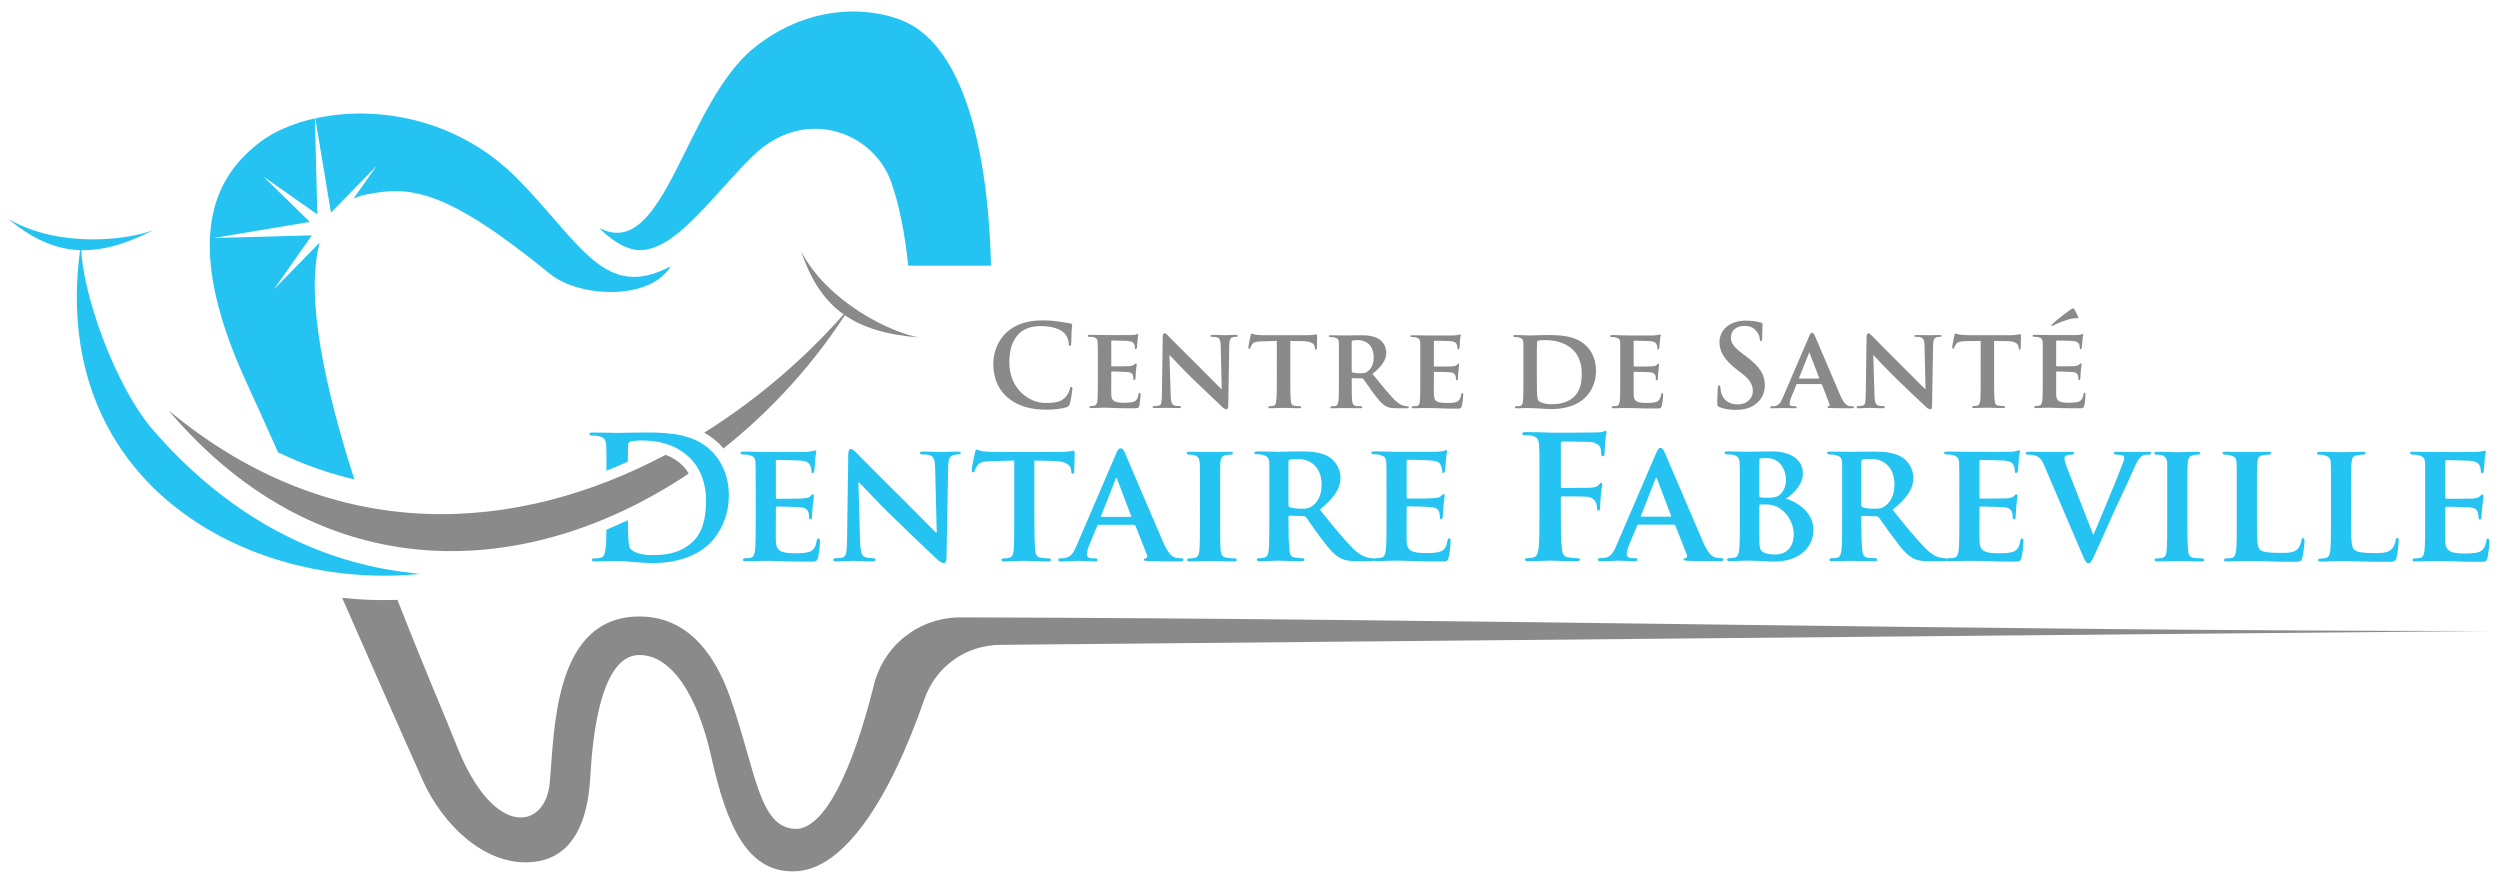 <svg xmlns="http://www.w3.org/2000/svg" viewBox="0 0 1229 435" width="1229" height="435"><title>Dentaire Fabreville-ai</title><style>		.s0 { fill: #24c3f2 } 		.s1 { fill: #8a8a8a } 	</style><g id="_Artboards_">	</g><g id="Layer 1"><path id="&lt;Compound Path&gt;" class="s0" d="m487.2 130.6c-1.5-58.8-14-106.6-41.8-119.7-15.2-7.1-46-10.2-74.3 12.3-34.6 27.5-44.2 106-76.6 88.8 0 0 9.3 10 18.6 10.9 18.6 1.6 37.8-27.8 57.4-46.6 24.7-23.9 58.8-12.1 67.7 13.5 3.9 11 6.6 25 8.3 40.8zm-332.4-72.4c-10.9 2.4-20.4 6.6-27.3 11.9-18.7 14.6-40.8 43.2-6.2 118.2 4.1 8.8 9.3 20.5 15.4 34.1q5.7 2.7 11.6 5.1c8.4 3.4 17.1 6.1 25.9 8.2-14.3-44.6-24.1-89.1-17.2-115.8v-0.5l-22.4 22.9 18.7-26.6-48.3 1.3 47.3-7.9-22.9-22.4 26.6 18.7zm174.9 72.7c-32.4 17.2-43.9-11-74.9-42.6-29.8-30.5-70.2-36.7-99.8-30.1l7.7 46.3 22.4-22.9-11.3 16q3.1-1.4 6.8-2.1c21-4.1 38.5-2.7 89.6 39 14.7 12 49.4 13.3 59.5-3.6z"></path><path id="&lt;Compound Path&gt;" class="s0" d="m1192.2 255.3c0 6.6 0 12.2-0.3 15.2-0.2 2.1-0.7 3.4-2.2 3.8-0.7 0.1-1.5 0.2-2.6 0.2-0.9 0-1.1 0.5-1.1 0.8 0 0.5 0.5 0.7 1.4 0.7 1.5 0 3.3-0.1 5.1-0.1 1.8 0 3.4-0.1 4.2-0.1 2.2 0 4.9 0.1 8.5 0.1 3.7 0.2 8.1 0.3 13.6 0.3 2.8 0 3.5 0 4-1.8 0.4-1.5 1-6.3 1-7.9 0-0.8-0.1-1.7-0.7-1.7-0.5 0-0.7 0.3-0.8 1.1-0.5 2.9-1.4 4.4-3.2 5.3-1.9 0.8-5 0.9-7 0.9-7.5 0-9.8-1.1-10-6 0-2.1 0-8.1 0-10.5v-5.7c0-0.5 0.1-0.8 0.5-0.8 1.8 0 10.2 0.2 11.5 0.3 2.8 0.3 3.7 1.4 4.1 2.8 0.2 0.9 0.2 1.9 0.3 2.6 0 0.3 0.2 0.6 0.7 0.6 0.6 0 0.7-1 0.7-1.6 0-0.5 0.2-3.4 0.4-4.8 0.4-3.6 0.6-4.8 0.6-5.2 0-0.4-0.3-0.7-0.6-0.7-0.4 0-0.6 0.4-1.2 0.9-0.7 0.7-1.8 0.9-3.5 1.1-1.7 0.1-11.3 0.1-13 0.1-0.4 0-0.5-0.3-0.5-0.7v-17.6c0-0.5 0.2-0.7 0.5-0.7 1.6 0 10.4 0.2 11.6 0.3 3.7 0.4 4.3 1.4 4.9 2.6 0.4 0.9 0.5 2.1 0.5 2.6 0 0.6 0.1 0.9 0.6 0.9 0.6 0 0.7-0.8 0.8-1.1 0.2-0.9 0.4-4 0.4-4.7 0.2-3.3 0.6-4.1 0.6-4.6 0-0.4-0.1-0.7-0.5-0.7-0.3 0-0.7 0.2-1.2 0.3-0.5 0.1-1.7 0.4-3.1 0.4-1.4 0.1-17.7 0-20.1 0-2.1 0-6.8-0.1-10.6-0.1-1.1 0-1.7 0.1-1.7 0.6 0 0.5 0.5 0.8 1.2 0.8 1.1 0 2.4 0.1 3 0.3 2.3 0.6 3 1.4 3.2 3.8 0 2.3 0 4.3 0 15.1zm-36.4-12.6c0-10.8 0-12.8 0.2-15.1 0.2-2.5 0.7-3.5 2.8-3.8 0.8-0.2 2-0.3 2.8-0.3 0.9 0 1.4-0.2 1.4-0.7 0-0.5-0.5-0.7-1.6-0.7-2.9 0-8.9 0.2-10.7 0.2-2 0-6.7-0.2-10.2-0.2-1 0-1.5 0.2-1.5 0.7q0 0.7 1.2 0.7c0.9 0 1.9 0.1 2.4 0.3 2.4 0.7 3.1 1.4 3.2 3.8 0.1 2.3 0.1 4.3 0.1 15.1v12.6c0 6.6 0 12.2-0.3 15.2-0.3 2.1-0.7 3.5-2.2 3.8-0.7 0.2-1.5 0.3-2.6 0.3-0.9 0-1.2 0.4-1.2 0.7 0 0.5 0.5 0.8 1.5 0.8 1.5 0 3.3-0.1 5.1-0.2 1.7 0 3.3-0.1 4.2-0.1 3 0 6.1 0.1 9.8 0.2 3.7 0.1 8 0.2 13.2 0.2 3.9 0 4.2-0.3 4.7-1.9 0.6-2.1 1.1-7.4 1.1-8.2 0-0.9-0.1-1.6-0.6-1.6-0.6 0-0.8 0.4-0.9 1.1-0.1 1.3-0.9 3.3-1.8 4.2-1.9 2-4.7 2.1-8.7 2.1-5.7 0-8.5-0.5-9.8-1.6-1.6-1.3-1.6-5.8-1.6-15zm-46.3 0c0-10.8 0-12.8 0.2-15.1 0.2-2.5 0.7-3.5 2.7-3.8 0.9-0.2 2.1-0.3 2.9-0.3 0.9 0 1.3-0.3 1.3-0.8 0-0.5-0.5-0.6-1.6-0.6-2.8 0-8.8 0.1-10.6 0.1-2 0-6.7-0.1-10.2-0.1-1.1 0-1.6 0.1-1.6 0.6q0 0.8 1.3 0.8c0.9 0 1.8 0.1 2.4 0.3 2.4 0.6 3.1 1.4 3.2 3.8 0.1 2.3 0.1 4.3 0.1 15.1v12.6c0 6.6 0 12.2-0.3 15.2-0.3 2.1-0.7 3.4-2.2 3.8-0.7 0.1-1.5 0.2-2.6 0.2-0.9 0-1.2 0.5-1.2 0.8 0 0.5 0.5 0.7 1.4 0.7 1.5 0 3.4-0.1 5.2-0.1 1.7 0 3.3-0.1 4.2-0.1 3 0 6.1 0.1 9.8 0.1 3.7 0.2 7.9 0.3 13.2 0.3 3.9 0 4.2-0.3 4.7-1.9 0.6-2.1 1.1-7.4 1.1-8.3 0-0.8-0.2-1.5-0.7-1.5-0.5 0-0.7 0.4-0.8 1-0.2 1.4-0.9 3.4-1.8 4.3-1.9 2-4.7 2-8.7 2-5.7 0-8.5-0.4-9.8-1.5-1.6-1.3-1.6-5.8-1.6-15z"></path><path id="&lt;Path&gt;" class="s1" d="m393.9 123.7c9.5 28.4 26.6 39.7 57.9 42.2-13.9-2.4-44.8-17.3-57.9-42.2z"></path><path id="&lt;Path&gt;" class="s0" d="m206.9 282.1c-85.8 8.8-185.7-45.8-166.8-164.2-1.9 16.8 12.5 64.9 33.5 91.6 25.6 30.1 54.4 50.2 84.6 61.6 10.3 3.9 20.9 6.8 31.4 8.7q6.7 1.2 13.3 1.9 2 0.4 4 0.4z"></path><path id="&lt;Compound Path&gt;" class="s1" d="m338.6 232.8c-77.8 52.1-179.4 58.9-255.8-31.1 82.3 68.3 172.3 60.1 244.4 21.9q1.7 0.6 3.3 1.5 2.7 1.5 4.9 3.6c1.2 1.1 2.2 2.4 3 3.8zm79.6-82.3c-16.6 26.6-38.1 50.6-62.6 70l-0.1-0.2q-0.7-0.8-1.5-1.7c-2.3-2.3-4.9-4.3-7.8-5.9 27.9-17.5 52.5-39.2 72-62.2z"></path><path id="&lt;Path&gt;" class="s0" d="m4.2 107.7c23 19.2 43.5 19.6 71.4 5.3-13.1 5.3-47.2 8.9-71.4-5.3z"></path><path id="&lt;Path&gt;" class="s1" d="m225.2 368.3c-5.5-14-17.3-41.3-29.8-73.4-9.1 0.3-18.2 0-27.2-1 13.6 30.9 27.6 62.9 39.6 89.7 9.4 21.1 30.8 43.3 55.5 40 12.7-1.7 25.2-11.3 26.9-41.6 0.7-12.5 3.5-59.9 24-60 16.4-0.1 29 21 35.4 49.8 7.8 34.9 18.1 57.8 41.9 56.5 23.8-1.3 46-35.8 62.9-84.5 5.7-16.3 20.5-26.8 37.8-26.8l731.6-6.8c-250.5 0-501-6.1-751.5-6.7-20.4 0-37.8 13.5-42.7 33.3-10.3 41.2-23.9 70.4-38.3 70.7-18.3-0.4-19.5-28-32.4-64.8-7.9-22.3-22.3-41.4-48-39.5-39 3-38.3 57.2-40.7 82-2.2 22.3-26.9 27.3-45-16.9z"></path><path id="&lt;Path&gt;" class="s0" d="m298.1 260.4c0 3.9-0.1 7.1-0.4 9.2-0.3 2.4-0.7 4.2-2.4 4.6-0.8 0.2-1.8 0.3-3 0.3-1 0-1.4 0.3-1.4 0.7 0 0.6 0.6 0.8 1.7 0.8 1.7 0 3.8-0.1 5.8-0.1 2-0.1 3.8-0.1 4.8-0.1 2.1 0 5 0.2 8.2 0.5 3.2 0.2 6.6 0.5 9.6 0.5 15.6 0 24.3-6 28.2-9.9 4.6-4.8 9.1-12.8 9.1-23.4 0-6.9-1.9-12.4-4.4-16.5l-0.1-0.1v-0.1h-0.1v-0.1-0.1h-0.1v-0.1l-0.1-0.1-0.1-0.1v-0.1l-0.1-0.1v-0.1h-0.1v-0.1h-0.1v-0.1l-0.1-0.1v-0.1l-0.1-0.1-0.1-0.1v-0.1h-0.1v-0.1-0.1h-0.1v-0.1h-0.1v-0.1l-0.1-0.1-0.1-0.1v-0.1h-0.1v-0.1h-0.1v-0.1l-0.1-0.1v-0.1h-0.1v-0.1h-0.1v-0.1l-0.1-0.1-0.1-0.1v-0.1h-0.1v-0.1h-0.1v-0.1h-0.1v-0.1h-0.1v-0.1l-0.1-0.1-0.1-0.1v-0.1h-0.1v-0.1h-0.1v-0.1h-0.1v-0.1h-0.1v-0.1l-0.1-0.1h-0.1v-0.1l-0.1-0.1h-0.1v-0.1l-0.2-0.2-0.1-0.1-0.1-0.1-0.1-0.1-0.1-0.1-0.1-0.1-0.1-0.1-0.1-0.1h-0.1l-0.1-0.2-0.1-0.1-0.1-0.1h-0.1l-0.1-0.1-0.1-0.2-0.2-0.1-0.1-0.1-0.1-0.1-0.2-0.1-0.1-0.1-0.1-0.1-0.2-0.2-0.1-0.1-0.2-0.1-0.1-0.1-0.1-0.1h-0.1l-0.1-0.1-0.1-0.1-0.2-0.1-0.1-0.1-0.3-0.2-0.1-0.1h-0.1l-0.1-0.1-0.1-0.1-0.2-0.1-0.1-0.1-0.2-0.1-0.1-0.1-0.1-0.1h-0.1l-0.1-0.1-0.2-0.1h-0.1v-0.1h-0.2l-0.1-0.1-0.1-0.1-0.1-0.1h-0.1l-0.2-0.1-0.1-0.1h-0.2l-0.1-0.1-0.2-0.1-0.1-0.1h-0.1l-0.1-0.1h-0.1l-0.2-0.1-0.1-0.1-0.2-0.1-0.8-0.3-0.1-0.1-0.3-0.1-0.2-0.1-0.4-0.2h-0.1-0.1l-0.2-0.1-0.1-0.1h-0.1-0.1l-0.3-0.1-0.1-0.1h-0.1l-0.1-0.1h-0.2l-0.1-0.1h-0.1-0.1l-0.1-0.1h-0.2l-0.1-0.1h-0.1-0.1l-0.2-0.1h-0.1-0.1l-0.1-0.1h-0.2l-0.1-0.1h-0.1-0.1-0.1l-0.2-0.1h-0.2v-0.1h-0.1-0.2l-0.1-0.1h-0.1-0.1l-0.2-0.1h-0.1-0.2l-0.1-0.1h-0.2l-0.2-0.1h-0.1-0.2l-0.2-0.1h-0.1-0.2l-0.1-0.1h-0.2-0.1-0.1l-0.1-0.1h-0.2-0.1-0.1l-0.1-0.1h-0.2-0.2-0.1l-0.2-0.1h-0.2-0.1-0.2l-0.1-0.1h-0.2-0.2l-0.1-0.1h-0.2-0.1-0.1-0.1-0.2c-4.9-0.7-9.7-0.7-14.1-0.7-5 0-10.3 0.2-12.9 0.2-2.4 0-7.7-0.2-12.1-0.2-1.3 0-1.8 0.2-1.8 0.7 0 0.6 0.5 0.8 1.4 0.8 1.2 0 2.6 0.1 3.3 0.3 2.7 0.6 3.4 1.9 3.6 4.7 0.1 2.3 0.1 4.3 0.1 12.3q5.3-2.1 10.5-4.5c0-3.5 0.1-6.5 0.1-8.1 0-0.9 0.3-1.3 1-1.7 0.7-0.3 3.8-0.6 5.5-0.6 3.4 0 7.6 0.3 11.9 1.6h0.1l0.1 0.1h0.1 0.1l0.1 0.1h0.1 0.1l0.2 0.1h0.1l0.1 0.1h0.1 0.1 0.1l0.1 0.1h0.1l0.1 0.1h0.1 0.1l0.1 0.1h0.1 0.1l0.1 0.1h0.1l0.1 0.1h0.1 0.1v0.1h0.1 0.1l0.1 0.1h0.1 0.1l0.1 0.1 0.2 0.1h0.1 0.1v0.1h0.1 0.1v0.1h0.1 0.1l0.1 0.1h0.1l0.1 0.1h0.1l0.1 0.1h0.1l0.1 0.1h0.1l0.1 0.1h0.1l0.1 0.1h0.1l0.1 0.1h0.1l0.1 0.1h0.1l0.1 0.1h0.1l0.1 0.1h0.1l0.1 0.1 0.1 0.1h0.1l0.1 0.1h0.1v0.1h0.1l0.1 0.1h0.1l0.1 0.1 0.1 0.1h0.1l0.1 0.1h0.1l0.1 0.1 0.1 0.1h0.1l0.1 0.1h0.1l0.1 0.1 0.1 0.1h0.1l0.3 0.3h0.1v0.1h0.1l0.1 0.1 0.1 0.1h0.1l0.1 0.1 0.1 0.1h0.1l0.1 0.1 0.1 0.1 0.1 0.1h0.1l0.1 0.1 0.1 0.1 0.1 0.1h0.1l0.1 0.1 0.1 0.1v0.1h0.1l0.1 0.1 0.1 0.1 0.1 0.1h0.1l0.1 0.1 0.1 0.1 0.1 0.1 0.1 0.1 0.1 0.1 0.1 0.1 0.1 0.1 0.1 0.1 0.1 0.1 0.1 0.1h0.1l0.1 0.1 0.1 0.1v0.1h0.1v0.1h0.1v0.1h0.1v0.1h0.1l0.1 0.1v0.1h0.1v0.1h0.1v0.1h0.1v0.1l0.1 0.1 0.1 0.1 0.1 0.1 0.1 0.1 0.1 0.1 0.1 0.1v0.1l0.1 0.1h0.1v0.1l0.1 0.1v0.1h0.1l0.1 0.2 0.1 0.1v0.1h0.1l0.1 0.1v0.1l0.1 0.1 0.1 0.1 0.1 0.1v0.1l0.1 0.1 0.1 0.1v0.1l0.1 0.1h0.1v0.1 0.1h0.1v0.1l0.1 0.1 0.1 0.2 0.1 0.1v0.1l0.1 0.1v0.1l0.1 0.1 0.1 0.1v0.1l0.1 0.1 0.1 0.1 0.1 0.3 0.1 0.1v0.1l0.1 0.1 0.1 0.1v0.1h0.1v0.1 0.1l0.1 0.1 0.1 0.1v0.1l0.1 0.1v0.1l0.1 0.2v0.1l0.1 0.1v0.1l0.1 0.1 0.1 0.1v0.1 0.1l0.1 0.1v0.1l0.1 0.1v0.1l0.1 0.1v0.1 0.1l0.1 0.1v0.1l0.1 0.1v0.1l0.1 0.2v0.1l0.1 0.1v0.1 0.1l0.1 0.1v0.1l0.1 0.1v0.2l0.1 0.1v0.1l0.1 0.1 0.1 0.3v0.2 0.1h0.1v0.1 0.1l0.1 0.2v0.1l0.1 0.3v0.1l0.1 0.2v0.1l0.1 0.2v0.1 0.1l0.1 0.2v0.1l0.1 0.2v0.1c0.6 2.4 1 5.2 1 8.2 0 8.7-1.7 16.3-7.1 20.9-5 4.4-10.7 6.1-19.3 6.1-6.6 0-9.9-1.8-11-3.4-0.7-0.9-0.8-4.3-0.9-6.4-0.1-0.9-0.1-3.6-0.1-7.4q-5.3 2.5-10.6 4.7z"></path><path id="&lt;Compound Path&gt;" fill-rule="evenodd" class="s0" d="m1065.4 242.7c0-10.8 0-12.8 0-15.1-0.2-2.4-1-3.2-2.5-3.8-0.9-0.2-1.8-0.3-2.7-0.3-0.8 0-1.2-0.2-1.2-0.8 0-0.4 0.6-0.6 1.8-0.6 2.7 0 7.8 0.2 9.9 0.2 1.8 0 6.6-0.2 9.4-0.2 1 0 1.5 0.2 1.5 0.6 0 0.6-0.4 0.8-1.1 0.8-0.8 0-1.4 0.1-2.2 0.3-2 0.3-2.6 1.3-2.8 3.8-0.2 2.3-0.2 4.3-0.2 15.1v12.6c0 6.9 0 12.6 0.4 15.6 0.2 2 0.7 3 2.9 3.4 1 0.1 2.7 0.2 3.8 0.2 0.8 0 1.2 0.5 1.2 0.8 0 0.5-0.6 0.7-1.5 0.7-4.8 0-9.8-0.2-11.9-0.2-1.6 0-6.7 0.2-9.6 0.2-0.9 0-1.4-0.2-1.4-0.7 0-0.3 0.2-0.8 1.1-0.8 1.1 0 2-0.1 2.6-0.2 1.5-0.4 2-1.4 2.2-3.5 0.3-2.9 0.3-8.6 0.3-15.5zm-60.4-13.7c-1.6-3.9-2.7-4.6-5.4-5.3-1.1-0.2-2.3-0.2-2.9-0.2-0.6 0-0.8-0.3-0.8-0.8 0-0.6 0.8-0.6 1.8-0.6 4 0 8.2 0.1 10.8 0.1 1.8 0 5.7-0.1 9.4-0.1 0.9 0 1.7 0.1 1.7 0.6 0 0.5-0.5 0.8-1.1 0.8-1.2 0-2.3 0.1-2.9 0.5-0.5 0.3-0.7 0.7-0.7 1.4 0 0.9 0.6 2.9 1.6 5.4l12.5 32h0.2c3.2-7.4 12.7-30.4 14.4-35.1 0.4-0.9 0.7-2 0.7-2.6 0-0.8-0.3-1-1-1.3-0.8-0.2-2-0.3-2.9-0.3-0.7 0-1.3-0.3-1.3-0.8 0-0.5 0.7-0.6 2.1-0.6 3.7 0 7 0.1 7.9 0.1 1.2 0 4.7-0.1 7-0.1 0.9 0 1.5 0.1 1.5 0.6 0 0.5-0.5 0.8-1.2 0.8-0.8 0-2.4-0.1-3.6 0.8-0.9 0.7-2 1.8-3.9 6.3-2.9 6.7-4.8 10.6-8.9 19.3-4.7 10.4-8.1 18.2-9.8 21.8-1.8 4.1-2.5 5.2-3.5 5.2-1 0-1.6-0.9-3-4.2zm-41.8 13.6c0-10.8 0-12.8-0.1-15.1-0.2-2.4-0.8-3.2-3.2-3.8-0.6-0.2-1.8-0.3-2.9-0.3-0.8 0-1.3-0.3-1.3-0.8 0-0.5 0.6-0.6 1.7-0.6 3.9 0 8.6 0.1 10.7 0.1 2.3 0 18.7 0.1 20.1 0 1.3 0 2.5-0.3 3.1-0.4 0.4-0.1 0.8-0.3 1.2-0.3 0.4 0 0.5 0.3 0.5 0.7 0 0.5-0.5 1.3-0.6 4.6-0.1 0.7-0.3 3.8-0.4 4.7-0.1 0.3-0.3 1.1-0.9 1.1-0.5 0-0.6-0.3-0.6-0.9 0-0.5 0-1.7-0.5-2.6-0.5-1.2-1.1-2.2-4.8-2.6-1.3-0.1-10.1-0.3-11.6-0.3-0.3 0-0.5 0.2-0.5 0.7v17.6c0 0.4 0.1 0.7 0.5 0.7 1.7 0 11.2 0 12.9-0.1 1.8-0.2 2.9-0.4 3.5-1.1 0.6-0.5 0.9-0.9 1.2-0.9 0.4 0 0.6 0.3 0.6 0.7 0 0.4-0.2 1.6-0.6 5.2-0.1 1.4-0.3 4.3-0.3 4.8 0 0.6-0.1 1.6-0.8 1.6-0.5 0-0.6-0.3-0.6-0.6-0.1-0.7-0.1-1.7-0.3-2.6-0.4-1.4-1.3-2.5-4.1-2.8-1.4-0.1-9.7-0.3-11.6-0.3-0.3 0-0.4 0.3-0.4 0.7v5.8c0 2.4-0.1 8.4 0 10.5 0.2 4.9 2.4 6 10 6 1.9 0 5-0.1 6.9-0.9 1.9-0.9 2.7-2.4 3.2-5.3 0.2-0.8 0.4-1.1 0.9-1.1 0.6 0 0.6 0.9 0.6 1.7 0 1.6-0.5 6.4-1 7.8-0.5 1.9-1.2 1.9-3.9 1.9-5.6 0-10-0.1-13.6-0.3-3.6 0-6.4-0.1-8.6-0.1-0.8 0-2.4 0.1-4.2 0.1-1.7 0-3.6 0.1-5.1 0.1q-0.9 0-1.3-0.3c-0.2 0.2-0.6 0.3-1.3 0.3h-7c-4.1 0-6.2-0.4-8.1-1.4-3.2-1.6-5.9-4.9-10-10.5-3-3.9-6.1-8.6-7-9.7-0.4-0.4-0.8-0.5-1.3-0.5l-6.7-0.2c-0.3 0-0.6 0.2-0.6 0.6v1c0 6.6 0.1 12.2 0.5 15.2 0.2 2.1 0.5 3.4 2.8 3.8 1.1 0.1 2.7 0.2 3.6 0.2 0.6 0 0.9 0.4 0.9 0.8 0 0.5-0.5 0.7-1.5 0.7-4.3 0-10.4-0.2-11.5-0.2-1.4 0-6.1 0.2-9 0.2-1 0-1.5-0.2-1.5-0.7 0-0.4 0.3-0.8 1.2-0.8 1.1 0 1.9-0.1 2.6-0.2 1.5-0.4 1.9-1.7 2.2-3.8 0.3-3 0.3-8.7 0.3-15.2v-12.6c0-10.8 0-12.8 0-15.1-0.2-2.4-0.9-3.2-3.2-3.8-0.6-0.2-1.9-0.3-3-0.3-0.7 0-1.2-0.3-1.2-0.8 0-0.5 0.6-0.6 1.6-0.6 3.9 0 8.6 0.1 10.1 0.1 2.5 0 9.2-0.1 11.5-0.1 4.7 0 10.1 0.4 14 3 2.1 1.4 5.2 5 5.2 9.8 0 5.3-3 10-10.2 15.8 6.5 8.1 11.7 14.5 16.2 19 4.1 4.1 6.7 4.4 7.9 4.6 0.7 0.2 1.1 0.2 1.7 0.2 0.4 0 0.7 0.2 0.8 0.4 0.2-0.2 0.5-0.4 1.1-0.4q1.6 0 2.6-0.2c1.5-0.4 1.9-1.7 2.2-3.8 0.3-3 0.3-8.7 0.3-15.2zm-48.2 5.5c0 0.8 0.2 1 0.7 1.3 1.6 0.5 3.8 0.7 5.6 0.7 3 0 4-0.3 5.2-1.2 2.3-1.6 4.8-4.7 4.8-10.6 0-10.1-6.9-12.7-11.2-12.7-1.9 0-3.6 0.1-4.4 0.3-0.5 0.2-0.7 0.4-0.7 1zm-59.7-5.5c0-10.9 0-12.9-0.1-15.1-0.2-2.5-0.8-3.2-3.2-3.9-0.6-0.2-1.8-0.2-2.9-0.2-0.8 0-1.3-0.3-1.3-0.8 0-0.5 0.6-0.7 1.7-0.7 3.9 0 8.6 0.2 10 0.2 3.7 0 8.5-0.2 11.1-0.2 13.3 0 15.7 6.9 15.7 10.7 0 5.5-4.2 9.8-8.3 12.5 6 1.9 13.5 7 13.5 15.4 0 7.7-6 15.6-19.6 15.6-0.8 0-3.4-0.1-5.9-0.3-2.5-0.1-5.1-0.2-6.3-0.2-0.8 0-2.4 0.1-4.2 0.1-1.7 0.1-3.6 0.2-5.1 0.2-0.9 0-1.4-0.3-1.4-0.8 0-0.3 0.3-0.7 1.2-0.7 1.1 0 1.9-0.1 2.6-0.3 1.5-0.3 1.9-1.7 2.2-3.8 0.3-3 0.3-8.6 0.3-15.1zm9.6 1.1c0 0.6 0.2 0.7 0.5 0.8 0.6 0.1 1.7 0.2 3.4 0.2 2.4 0 4.5-0.2 5.8-1.2 1.9-1.5 3.4-4.1 3.4-7.6 0-4.8-2.9-10.7-9.3-10.7-1 0-2.4 0-3.2 0.1-0.5 0.1-0.6 0.5-0.6 1.2zm0 21c0 4.7 0.2 6.1 2.6 7.1 1.9 0.7 3.6 0.8 5.2 0.8 4 0 9.1-2.2 9.1-10.1 0-3.2-1.4-8.9-7-12.7-1.5-1-3.5-1.8-6.3-1.8h-3.2c-0.3 0-0.4 0.1-0.4 0.5zm-59.5-6.8c-0.4 0-0.4 0.1-0.6 0.5l-4 9.6c-0.7 1.7-1.1 3.5-1.1 4.3 0 1.3 0.7 2.1 3 2.1h1.1c0.9 0 1.1 0.3 1.1 0.7 0 0.6-0.5 0.8-1.2 0.8-2.4 0-5.9-0.3-8.2-0.3-0.8 0-4.7 0.3-8.6 0.3-0.9 0-1.3-0.2-1.3-0.8 0-0.4 0.2-0.7 0.8-0.7 0.7 0 1.5-0.1 2.2-0.1 3.3-0.5 4.6-2.7 6.1-6.3l19.3-44.9c0.9-2 1.4-2.9 2.2-2.9 1.1 0 1.4 0.7 2.2 2.3 1.7 3.9 14.1 33.1 18.8 43.9 2.8 6.5 4.9 7.4 6.3 7.7 1.1 0.2 1.9 0.3 2.7 0.3q1 0 1 0.7c0 0.6-0.4 0.8-3.2 0.8-2.6 0-7.9 0-14.1-0.2-1.4-0.1-2.2-0.1-2.2-0.6 0-0.4 0.2-0.7 0.9-0.7 0.5-0.1 1-0.8 0.7-1.6l-5.7-14.4c-0.2-0.4-0.4-0.5-0.8-0.5zm15.8-3.9c0.3 0 0.4-0.2 0.3-0.5l-6.9-18.1c-0.1-0.2-0.2-0.7-0.4-0.7-0.2 0-0.3 0.5-0.4 0.7l-7.1 18.1c-0.2 0.3 0 0.5 0.2 0.5zm-53.9-2.5c0 8.1 0 14.4 0.5 17.9 0.2 2.4 0.7 4.3 3.2 4.6 1.2 0.2 3.1 0.4 4.2 0.4 1.1 0 1.5 0.2 1.5 0.6 0 0.6-0.6 0.9-1.9 0.9-5.3 0-10.6-0.3-12.7-0.3-2.2 0-7.5 0.3-10.7 0.3-1.2 0-1.8-0.2-1.8-0.9 0-0.4 0.4-0.6 1.3-0.6 1.3 0 2.3-0.2 3-0.4 1.7-0.3 2.1-2.2 2.5-4.6 0.4-3.5 0.4-9.8 0.4-17.9v-14.7c0-12.8 0-15.1-0.2-17.8-0.2-2.9-0.8-4.2-3.6-4.8-0.7-0.2-2.1-0.3-3.3-0.3-0.8 0-1.4-0.1-1.4-0.6 0-0.7 0.7-0.9 1.9-0.9 2.2 0 4.6 0.1 6.8 0.1 2.2 0.1 4.1 0.2 5.3 0.2 3.2 0 20.2 0 22.2-0.1 1.6-0.1 2.6-0.1 3.4-0.3 0.5-0.2 0.9-0.5 1.4-0.5 0.3 0 0.5 0.3 0.5 0.7 0 0.6-0.4 1.6-0.6 3.8-0.1 0.8-0.3 5.8-0.4 6.8-0.1 0.7-0.3 1.2-0.9 1.2-0.6 0-0.7-0.5-0.8-1.4 0-0.6 0-2-0.5-3.2-0.6-1.1-2.4-2.4-5.6-2.5l-12.9-0.2c-0.5 0-0.8 0.2-0.8 1.1v21c0 0.5 0.1 0.8 0.6 0.8l10.8-0.1c1.4 0 2.6 0 3.8-0.1 1.5-0.1 2.7-0.4 3.6-1.5 0.4-0.5 0.5-0.8 1.1-0.8q0.5 0 0.5 0.7c0 0.5-0.5 2.6-0.7 5.2-0.2 1.7-0.4 5.6-0.4 6.1 0 0.8 0 1.6-0.8 1.6-0.5 0-0.7-0.5-0.7-1.1 0-0.6-0.1-1.6-0.5-2.7-0.4-1.1-1.6-2.6-4.2-3-2.1-0.2-11-0.2-12.5-0.2-0.4 0-0.6 0.2-0.6 0.7zm-85.7-8.9c0-10.9 0-12.9-0.1-15.2-0.2-2.4-0.8-3.1-3.2-3.8-0.6-0.2-1.8-0.3-2.9-0.3-0.8 0-1.3-0.2-1.3-0.7 0-0.5 0.6-0.7 1.7-0.7 3.9 0 8.6 0.2 10.7 0.2 2.3 0 18.7 0.1 20.1 0 1.3-0.1 2.5-0.4 3.1-0.4 0.4-0.1 0.8-0.4 1.2-0.4 0.4 0 0.5 0.4 0.5 0.7 0 0.5-0.4 1.3-0.6 4.6-0.1 0.8-0.3 3.9-0.4 4.7-0.1 0.4-0.3 1.2-0.9 1.2-0.5 0-0.5-0.4-0.5-0.9 0-0.5-0.1-1.8-0.6-2.6-0.5-1.3-1.1-2.3-4.8-2.6-1.3-0.2-10.1-0.4-11.6-0.4-0.3 0-0.5 0.3-0.5 0.7v17.6c0 0.4 0.1 0.8 0.5 0.8 1.7 0 11.3 0 12.9-0.2 1.8-0.2 2.9-0.3 3.5-1.1 0.6-0.5 0.9-0.9 1.2-0.9 0.4 0 0.6 0.3 0.6 0.7 0 0.5-0.2 1.6-0.6 5.3-0.1 1.4-0.3 4.2-0.3 4.7 0 0.6-0.1 1.6-0.8 1.6-0.5 0-0.6-0.2-0.6-0.6-0.1-0.7-0.1-1.6-0.3-2.6-0.4-1.4-1.3-2.5-4.1-2.7-1.3-0.2-9.7-0.4-11.6-0.4-0.3 0-0.4 0.4-0.4 0.8v5.7c0 2.4-0.1 8.5 0 10.6 0.2 4.8 2.4 5.9 10 5.9 1.9 0 5-0.1 6.9-0.9 1.9-0.8 2.7-2.4 3.2-5.3 0.2-0.8 0.4-1.1 0.9-1.1 0.6 0 0.6 0.9 0.6 1.7 0 1.6-0.5 6.5-1 7.9-0.5 1.8-1.1 1.8-3.9 1.8-5.6 0-10 0-13.6-0.2-3.6-0.1-6.4-0.2-8.6-0.2-0.8 0-2.4 0.1-4.2 0.1-1.7 0.1-3.6 0.2-5.1 0.2q-0.9 0-1.3-0.4c-0.1 0.3-0.6 0.4-1.3 0.4h-7c-4.1 0-6.1-0.5-8.1-1.5-3.2-1.6-5.9-4.9-10-10.4-3-3.9-6.1-8.7-7-9.8-0.4-0.4-0.8-0.5-1.3-0.5l-6.7-0.2c-0.3 0-0.6 0.2-0.6 0.6v1c0 6.7 0.1 12.2 0.5 15.2 0.2 2.1 0.5 3.5 2.8 3.8 1.1 0.2 2.7 0.3 3.6 0.3 0.6 0 0.9 0.4 0.9 0.7 0 0.5-0.5 0.8-1.5 0.8-4.3 0-10.4-0.3-11.5-0.3-1.4 0-6.1 0.3-9 0.3q-1.4 0-1.4-0.8c0-0.3 0.2-0.7 1.1-0.7 1.1 0 1.9-0.1 2.6-0.3 1.5-0.3 2-1.7 2.2-3.8 0.3-3 0.3-8.6 0.3-15.2v-12.5c0-10.9 0-12.9 0-15.2-0.2-2.4-0.9-3.1-3.2-3.8-0.6-0.2-1.9-0.3-3-0.3-0.7 0-1.2-0.2-1.2-0.7 0-0.5 0.6-0.7 1.6-0.7 3.9 0 8.6 0.2 10.1 0.2 2.5 0 9.2-0.2 11.5-0.2 4.7 0 10.1 0.4 14 3 2.1 1.5 5.2 5.1 5.2 9.8 0 5.3-3 10-10.2 15.8 6.5 8.1 11.7 14.5 16.2 19 4.1 4.1 6.7 4.4 7.9 4.7 0.7 0.2 1.2 0.2 1.7 0.2 0.4 0 0.7 0.1 0.8 0.3 0.2-0.2 0.5-0.3 1.1-0.3 1.1 0 1.9-0.1 2.6-0.3 1.5-0.3 1.9-1.7 2.2-3.8 0.3-3 0.3-8.6 0.3-15.2zm-48.2 5.6c0 0.7 0.2 1 0.7 1.2 1.6 0.5 3.8 0.7 5.6 0.7 3 0 4-0.3 5.2-1.2 2.3-1.6 4.8-4.7 4.8-10.5 0-10.1-6.9-12.7-11.2-12.7-1.9 0-3.6 0.1-4.4 0.2-0.5 0.2-0.7 0.5-0.7 1zm-43.5-5.5c0-10.8 0-12.8-0.1-15.1-0.2-2.4-0.9-3.3-2.5-3.8-0.9-0.2-1.8-0.3-2.7-0.3-0.8 0-1.2-0.2-1.2-0.8 0-0.5 0.6-0.6 1.8-0.6 2.8 0 7.8 0.1 9.9 0.1 1.8 0 6.6-0.1 9.5-0.1 0.9 0 1.5 0.1 1.5 0.6 0 0.6-0.4 0.8-1.2 0.8-0.8 0-1.3 0.1-2.2 0.2-2 0.4-2.6 1.4-2.8 3.9-0.1 2.3-0.1 4.3-0.1 15.1v12.6c0 6.9 0 12.6 0.3 15.6 0.3 1.9 0.8 3 3 3.3 1 0.2 2.6 0.3 3.7 0.3 0.9 0 1.2 0.4 1.2 0.8 0 0.5-0.6 0.7-1.4 0.7-4.9 0-9.9-0.2-11.9-0.2-1.7 0-6.7 0.2-9.7 0.2-0.9 0-1.4-0.2-1.4-0.7 0-0.4 0.2-0.8 1.2-0.8 1.1 0 1.9-0.1 2.6-0.3 1.5-0.3 1.9-1.3 2.2-3.4 0.3-2.9 0.3-8.6 0.3-15.5zm-49.9 15.3c-0.4 0-0.5 0.1-0.6 0.5l-4 9.6c-0.7 1.8-1.1 3.5-1.1 4.4 0 1.2 0.7 2 3 2h1.1c0.9 0 1.1 0.3 1.1 0.7 0 0.6-0.5 0.8-1.2 0.8-2.5 0-5.9-0.3-8.2-0.3-0.8 0-4.7 0.3-8.6 0.3-0.9 0-1.3-0.2-1.3-0.8 0-0.4 0.2-0.7 0.8-0.7 0.7 0 1.5-0.1 2.2-0.1 3.3-0.5 4.6-2.7 6.1-6.3l19.3-44.9c0.8-2 1.4-2.8 2.2-2.8 1.1 0 1.4 0.6 2.2 2.2 1.7 4 14.1 33.2 18.8 43.9 2.8 6.5 4.9 7.4 6.3 7.7 1 0.2 1.9 0.3 2.7 0.3q1 0 1 0.7c0 0.6-0.4 0.8-3.2 0.8-2.6 0-7.9 0-14.1-0.2-1.4-0.1-2.2-0.1-2.2-0.6 0-0.4 0.1-0.6 0.9-0.7 0.5-0.1 1-0.8 0.7-1.6l-5.7-14.4c-0.2-0.4-0.5-0.5-0.8-0.5zm15.8-3.9c0.3 0 0.4-0.2 0.3-0.4l-6.9-18.1c-0.1-0.3-0.2-0.7-0.4-0.7-0.2 0-0.3 0.4-0.4 0.7l-7.1 18c-0.2 0.3 0 0.5 0.2 0.5zm-57.2-27.7l-11 0.3c-4.3 0.1-6.1 0.6-7.1 2.2-0.8 1-1.1 1.9-1.3 2.4-0.2 0.6-0.3 0.9-0.8 0.9-0.5 0-0.7-0.4-0.7-1.2 0-1.1 1.4-8 1.6-8.6 0.2-0.9 0.4-1.4 0.8-1.4 0.6 0 1.4 0.6 3.2 0.9 2.2 0.2 5 0.3 7.4 0.3h29.9c2.4 0 4-0.1 5.1-0.3 1.1-0.2 1.7-0.4 2-0.4 0.5 0 0.6 0.5 0.6 1.5 0 1.6-0.2 6.8-0.2 8.7-0.1 0.8-0.2 1.2-0.7 1.2-0.6 0-0.7-0.3-0.8-1.4l-0.1-0.8c-0.2-1.8-2.1-4-8.7-4.1l-9.3-0.2v28.9c0 6.5 0.1 12.2 0.4 15.2 0.3 2.1 0.7 3.4 2.8 3.7 1.1 0.2 2.7 0.3 3.8 0.3 0.9 0 1.2 0.4 1.2 0.7 0 0.5-0.6 0.8-1.4 0.8-4.9 0-9.8-0.3-11.9-0.3-1.7 0-6.7 0.3-9.7 0.3-0.9 0-1.4-0.3-1.4-0.8 0-0.3 0.2-0.7 1.2-0.7 1.1 0 2-0.1 2.6-0.3 1.5-0.3 1.9-1.6 2.2-3.7 0.3-3 0.3-8.7 0.3-15.2zm-75.8 39.8c0.2 5.6 1.1 7.2 2.5 7.7 1.3 0.5 2.7 0.5 3.9 0.5 0.8 0 1.2 0.4 1.2 0.8 0 0.6-0.6 0.8-1.6 0.8-4.8 0-8.2-0.3-9.6-0.3-0.7 0-4.2 0.3-8 0.3-1 0-1.6-0.1-1.6-0.8 0-0.4 0.5-0.8 1.1-0.8 1 0 2.4 0 3.4-0.3 1.9-0.5 2.2-2.4 2.3-8.6l0.6-42.3c0-1.5 0.5-2.5 1.3-2.5 0.9 0 1.9 1.1 3.2 2.4 0.9 0.9 12 12.2 22.7 22.7 5 5 14.8 15 15.9 16h0.4l-0.8-31.7c-0.1-4.3-0.7-5.6-2.5-6.3-1.1-0.4-2.9-0.4-3.9-0.4-0.9 0-1.1-0.3-1.1-0.7 0-0.6 0.7-0.7 1.8-0.7 3.9 0 7.8 0.2 9.4 0.2 0.9 0 3.6-0.2 7.2-0.2 1 0 1.7 0.1 1.7 0.7 0 0.4-0.4 0.7-1.2 0.7-0.8 0-1.4 0-2.3 0.3-2 0.6-2.6 1.8-2.7 5.9l-0.8 44.9c0 1.6-0.6 2.3-1.2 2.3-1.3 0-2.3-0.8-3-1.5-4.7-4.3-13.9-13.1-21.6-20.6-8-7.7-15.8-16.3-17.3-17.6h-0.2zm-51.3-23.6c0-10.8 0-12.8-0.1-15.1-0.1-2.4-0.8-3.2-3.2-3.8-0.6-0.2-1.8-0.3-2.9-0.3-0.8 0-1.3-0.2-1.3-0.7 0-0.5 0.6-0.7 1.7-0.7 3.9 0 8.6 0.2 10.7 0.2 2.3 0 18.7 0 20.1 0 1.4-0.1 2.5-0.4 3.1-0.5 0.4 0 0.9-0.3 1.2-0.3 0.4 0 0.5 0.3 0.5 0.7 0 0.5-0.4 1.3-0.6 4.6-0.1 0.7-0.2 3.9-0.4 4.7-0.1 0.3-0.3 1.2-0.9 1.2-0.5 0-0.5-0.4-0.5-1 0-0.5-0.1-1.7-0.5-2.6-0.6-1.2-1.2-2.2-4.9-2.6-1.3-0.1-10.1-0.3-11.6-0.3-0.3 0-0.5 0.3-0.5 0.7v17.6c0 0.4 0.1 0.8 0.5 0.8 1.7 0 11.3 0 12.9-0.2 1.8-0.2 2.9-0.3 3.6-1.1 0.5-0.5 0.8-0.9 1.1-0.9 0.4 0 0.6 0.3 0.6 0.7 0 0.4-0.1 1.6-0.6 5.2-0.1 1.4-0.3 4.3-0.3 4.8 0 0.6-0.1 1.6-0.8 1.6-0.5 0-0.6-0.2-0.6-0.6-0.1-0.7-0.1-1.7-0.3-2.6-0.4-1.4-1.3-2.5-4.1-2.8-1.3-0.1-9.7-0.3-11.6-0.3-0.3 0-0.4 0.3-0.4 0.8v5.7c0 2.4-0.1 8.4 0 10.5 0.2 4.9 2.4 6 10 6 1.9 0 5-0.1 7-0.9 1.8-0.9 2.6-2.4 3.1-5.3 0.2-0.8 0.4-1.1 0.9-1.1 0.6 0 0.7 0.9 0.7 1.7 0 1.6-0.6 6.4-1 7.9-0.6 1.8-1.2 1.8-4 1.8-5.5 0-10-0.1-13.6-0.2-3.6-0.1-6.4-0.2-8.5-0.2-0.9 0-2.5 0.1-4.2 0.1-1.8 0.1-3.7 0.1-5.2 0.1-0.9 0-1.4-0.2-1.4-0.7 0-0.3 0.3-0.8 1.2-0.8 1.1 0 1.9 0 2.6-0.2 1.5-0.3 1.9-1.7 2.2-3.8 0.3-3 0.3-8.6 0.3-15.2z"></path><path id="&lt;Compound Path&gt;" fill-rule="evenodd" class="s1" d="m1021.6 155.7c0.3 0.6 0 0.8-0.3 0.8-0.3 0-0.8-0.1-1.9 0-3.1 0.4-7.5 2.2-9.6 3.3-0.5 0.2-0.8 0.5-1 0.5-0.1 0-0.3-0.1-0.3-0.4 0-0.2 0.2-0.4 0.5-0.7 2.2-2.1 8.1-6.5 9-7.1 0.6-0.3 1-0.5 1.1-0.5 0.4 0 0.5 0.2 0.8 0.7 0.5 0.8 1 1.9 1.7 3.4zm-17.4 22.7c0-7.2 0-8.6 0-10.1-0.2-1.6-0.6-2.1-2.2-2.6-0.4-0.1-1.2-0.1-1.9-0.1-0.5 0-0.9-0.2-0.9-0.5 0-0.4 0.4-0.5 1.1-0.5 2.6 0 5.8 0.1 7.2 0.1 1.5 0 12.4 0.1 13.4 0 0.9 0 1.7-0.2 2.1-0.2 0.2-0.1 0.5-0.3 0.7-0.3 0.3 0 0.4 0.3 0.4 0.5 0 0.3-0.3 0.9-0.4 3.1-0.1 0.5-0.2 2.5-0.3 3.1-0.1 0.2-0.2 0.8-0.6 0.8-0.3 0-0.4-0.2-0.4-0.6 0-0.4 0-1.2-0.3-1.8-0.4-0.8-0.8-1.5-3.2-1.7-0.9-0.1-6.8-0.2-7.8-0.2q-0.3 0-0.3 0.4v11.8c0 0.2 0.1 0.5 0.3 0.5 1.2 0 7.5 0 8.7-0.1 1.1-0.2 1.9-0.3 2.3-0.8 0.4-0.3 0.6-0.6 0.8-0.6 0.2 0 0.4 0.2 0.4 0.5 0 0.3-0.1 1.1-0.4 3.5-0.1 0.9-0.2 2.9-0.2 3.2 0 0.4-0.1 1-0.5 1-0.4 0-0.5-0.1-0.5-0.3 0-0.5 0-1.2-0.1-1.8-0.3-0.9-0.9-1.7-2.8-1.8-0.9-0.1-6.5-0.3-7.7-0.3-0.2 0-0.3 0.3-0.3 0.6v3.8c0 1.6 0 5.6 0 7 0.1 3.3 1.6 4 6.7 4 1.3 0 3.3-0.1 4.6-0.6 1.2-0.6 1.8-1.6 2.1-3.6 0.2-0.5 0.3-0.7 0.6-0.7 0.4 0 0.4 0.6 0.4 1.1 0 1.1-0.3 4.3-0.6 5.3-0.4 1.2-0.8 1.2-2.7 1.2-3.7 0-6.6 0-9-0.1-2.4-0.1-4.3-0.2-5.7-0.2-0.6 0-1.6 0.1-2.8 0.1-1.2 0.1-2.4 0.1-3.4 0.1q-1 0-1-0.5c0-0.2 0.2-0.5 0.8-0.5q1.1 0 1.7-0.2c1-0.2 1.3-1.1 1.5-2.5 0.2-2 0.2-5.7 0.2-10.1zm-30.5-10.8l-7.4 0.1c-2.8 0.1-4 0.4-4.7 1.5-0.5 0.7-0.7 1.3-0.9 1.6-0.1 0.4-0.2 0.6-0.5 0.6-0.3 0-0.5-0.3-0.5-0.8 0-0.7 1-5.4 1.1-5.8 0.1-0.6 0.3-0.8 0.6-0.8 0.4 0 0.9 0.3 2.1 0.5 1.4 0.2 3.3 0.3 4.9 0.3h20c1.5 0 2.6-0.2 3.3-0.3 0.8-0.1 1.2-0.2 1.4-0.2 0.3 0 0.4 0.3 0.4 1 0 1-0.1 4.5-0.1 5.8-0.1 0.5-0.2 0.8-0.5 0.8-0.4 0-0.5-0.3-0.5-1l-0.1-0.5c-0.1-1.2-1.4-2.7-5.8-2.7l-6.2-0.1v19.2c0 4.4 0 8.1 0.3 10.2 0.1 1.3 0.4 2.2 1.8 2.4 0.7 0.1 1.8 0.2 2.6 0.2 0.5 0 0.7 0.3 0.7 0.5 0 0.3-0.3 0.5-0.9 0.5-3.2 0-6.5-0.2-7.9-0.2-1.1 0-4.5 0.2-6.5 0.2-0.6 0-0.9-0.2-0.9-0.5 0-0.2 0.1-0.5 0.8-0.5 0.7 0 1.3-0.1 1.7-0.2 1-0.2 1.3-1.1 1.5-2.5 0.2-2 0.2-5.7 0.2-10.1zm-52.2 26.6c0.1 3.7 0.7 4.8 1.7 5.1 0.8 0.3 1.8 0.3 2.5 0.3 0.6 0 0.9 0.3 0.9 0.5 0 0.4-0.5 0.6-1.2 0.6-3.1 0-5.4-0.2-6.3-0.2-0.5 0-2.8 0.2-5.3 0.2-0.7 0-1.1-0.1-1.1-0.6 0-0.2 0.3-0.5 0.7-0.5 0.7 0 1.6 0 2.3-0.2 1.3-0.3 1.4-1.6 1.5-5.7l0.4-28.2c0-1 0.4-1.7 0.9-1.7 0.6 0 1.2 0.8 2.1 1.6 0.6 0.6 8 8.2 15.1 15.2 3.4 3.3 9.9 10 10.7 10.6h0.2l-0.5-21.1c-0.1-2.9-0.5-3.7-1.7-4.2-0.7-0.3-1.9-0.3-2.6-0.3-0.6 0-0.7-0.2-0.7-0.5 0-0.4 0.5-0.4 1.2-0.4 2.6 0 5.2 0.1 6.3 0.1 0.5 0 2.4-0.1 4.8-0.1 0.6 0 1.1 0 1.1 0.4 0 0.3-0.3 0.5-0.9 0.5-0.5 0-0.8 0-1.5 0.2-1.3 0.4-1.7 1.2-1.8 3.9l-0.5 30c0 1.1-0.4 1.5-0.8 1.5-0.8 0-1.5-0.5-2-1-3.1-2.8-9.2-8.7-14.4-13.7-5.4-5.2-10.6-10.9-11.5-11.8h-0.2zm-37.9-5.4c-0.3 0-0.4 0-0.5 0.3l-2.6 6.4c-0.5 1.1-0.7 2.3-0.7 2.9 0 0.8 0.4 1.3 1.9 1.3h0.7c0.7 0 0.8 0.2 0.8 0.5 0 0.4-0.3 0.5-0.8 0.5-1.6 0-3.9-0.1-5.5-0.1-0.5 0-3.1 0.1-5.7 0.1-0.6 0-0.9-0.1-0.9-0.5 0-0.3 0.2-0.5 0.6-0.5 0.4 0 1 0 1.4 0 2.2-0.4 3.1-1.8 4.1-4.2l12.9-30c0.5-1.3 0.9-1.9 1.4-1.9 0.8 0 1 0.5 1.5 1.5 1.2 2.7 9.4 22.1 12.5 29.3 1.9 4.3 3.3 4.9 4.2 5.2 0.7 0.1 1.3 0.1 1.9 0.1q0.6 0 0.6 0.5c0 0.4-0.2 0.5-2.1 0.5-1.7 0-5.3 0-9.4-0.1-1 0-1.5 0-1.5-0.4 0-0.3 0.1-0.4 0.6-0.5 0.3 0 0.7-0.5 0.4-1l-3.7-9.6c-0.2-0.3-0.3-0.3-0.5-0.3zm10.5-2.7q0.3 0 0.2-0.3l-4.6-12c-0.1-0.2-0.2-0.5-0.3-0.5-0.1 0-0.2 0.3-0.2 0.5l-4.8 12c-0.1 0.2 0 0.3 0.2 0.3zm-48.9 14c-0.9-0.4-1-0.7-1-1.9 0-3.1 0.2-6.5 0.3-7.4 0-0.8 0.2-1.4 0.6-1.4 0.5 0 0.6 0.5 0.6 0.9 0 0.8 0.2 1.9 0.5 2.9 1.2 4.1 4.5 5.6 8 5.6 5 0 7.5-3.4 7.5-6.4 0-2.7-0.8-5.3-5.5-8.9l-2.6-2c-6.1-4.8-8.3-8.8-8.3-13.3 0-6.1 5.2-10.6 13-10.6 3.6 0 6 0.6 7.4 1 0.5 0.1 0.8 0.3 0.8 0.7 0 0.7-0.2 2.3-0.2 6.7 0 1.2-0.2 1.7-0.6 1.7q-0.6 0-0.6-1.1c0-0.5-0.3-2.2-1.5-3.6-0.8-1.1-2.4-2.8-6-2.8-4.2 0-6.7 2.4-6.7 5.8 0 2.6 1.3 4.5 5.9 8l1.6 1.2c6.8 5.1 9.2 9 9.2 14.3 0 3.2-1.3 7.1-5.3 9.7-2.8 1.8-5.9 2.3-8.9 2.3-3.2 0-5.8-0.4-8.2-1.4zm-48.7-21.6c0-7.2 0-8.5 0-10.1-0.1-1.6-0.6-2.1-2.2-2.5-0.4-0.2-1.2-0.2-1.9-0.2-0.5 0-0.9-0.2-0.9-0.5 0-0.3 0.4-0.5 1.2-0.5 2.5 0 5.7 0.2 7.1 0.2 1.5 0 12.4 0 13.4 0 0.9-0.1 1.7-0.3 2.1-0.3 0.2-0.1 0.5-0.2 0.8-0.2 0.2 0 0.3 0.2 0.3 0.4 0 0.3-0.3 0.9-0.4 3.1-0.1 0.5-0.2 2.6-0.3 3.1 0 0.2-0.2 0.8-0.5 0.8-0.4 0-0.4-0.2-0.4-0.6 0-0.4-0.1-1.2-0.4-1.8-0.4-0.8-0.8-1.5-3.2-1.7-0.9-0.1-6.7-0.2-7.7-0.2q-0.4 0-0.4 0.4v11.8c0 0.3 0.1 0.5 0.4 0.5 1.1 0 7.5 0 8.6-0.1 1.1-0.1 1.9-0.2 2.3-0.7 0.4-0.4 0.6-0.7 0.8-0.7 0.2 0 0.4 0.3 0.4 0.5 0 0.3-0.1 1.1-0.4 3.5-0.1 1-0.2 2.9-0.2 3.2 0 0.4-0.1 1.1-0.5 1.1-0.4 0-0.5-0.2-0.5-0.4 0-0.5 0-1.1-0.1-1.8-0.3-0.9-0.9-1.6-2.8-1.8-0.9-0.1-6.5-0.2-7.7-0.2-0.2 0-0.3 0.2-0.3 0.5v3.8c0 1.6 0 5.6 0 7 0.1 3.3 1.7 4 6.7 4 1.3 0 3.3-0.1 4.6-0.6 1.3-0.6 1.8-1.6 2.2-3.5 0.1-0.5 0.2-0.8 0.5-0.8 0.4 0 0.5 0.7 0.5 1.2 0 1-0.4 4.3-0.7 5.2-0.3 1.2-0.8 1.2-2.6 1.2-3.7 0-6.7 0-9.1-0.1-2.4-0.1-4.3-0.1-5.7-0.1-0.6 0-1.6 0-2.8 0-1.2 0.1-2.4 0.1-3.4 0.1-0.6 0-1-0.1-1-0.5 0-0.2 0.2-0.5 0.8-0.5q1.1 0 1.7-0.1c1.1-0.3 1.3-1.2 1.5-2.6 0.2-2 0.2-5.7 0.2-10.1zm-47.6 0c0-7.2 0-8.5 0-10.1-0.2-1.6-0.6-2.1-2.2-2.5-0.3-0.2-1.2-0.2-1.9-0.2-0.5 0-0.9-0.2-0.9-0.5 0-0.3 0.4-0.5 1.2-0.5 2.5 0 5.7 0.2 7.1 0.2 1.5 0 5-0.2 8-0.2 6.1 0 14.4 0 19.8 5.5 2.4 2.4 4.6 6.4 4.6 12.1 0 5.9-2.5 10.5-5.4 13.2-2.2 2.3-7.4 5.6-16.5 5.6-1.7 0-3.9-0.1-5.8-0.3-2-0.1-3.8-0.2-5-0.2-0.6 0-1.6 0-2.8 0-1.2 0.1-2.4 0.1-3.4 0.1q-1 0-1-0.5c0-0.2 0.2-0.5 0.8-0.5 0.7 0 1.3 0 1.8-0.1 1-0.3 1.2-1.2 1.4-2.6 0.2-2 0.2-5.7 0.2-10.1zm6.6 5.3c0 5 0.1 8.6 0.1 9.6 0.1 1.2 0.2 2.8 0.6 3.4 0.6 0.8 2.6 1.9 6.4 1.9 4.5 0 7.8-0.8 10.8-3.3 3.2-2.6 4.2-6.9 4.2-11.8 0-6-2.4-10-4.6-11.9-4.5-4-9.9-4.5-13.8-4.5-1 0-2.6 0.1-3 0.3-0.5 0.2-0.6 0.4-0.6 1-0.1 1.6-0.1 5.5-0.1 9.3zm-57.3-5.3c0-7.2 0-8.5 0-10-0.1-1.7-0.6-2.2-2.1-2.6-0.4-0.1-1.3-0.2-2-0.2-0.5 0-0.8-0.2-0.8-0.5 0-0.3 0.4-0.4 1.1-0.4 2.6 0 5.7 0.1 7.1 0.1 1.6 0 12.5 0 13.4 0 0.9-0.1 1.7-0.3 2.1-0.3 0.3-0.1 0.6-0.2 0.8-0.2 0.3 0 0.3 0.2 0.3 0.4 0 0.4-0.3 0.9-0.4 3.1 0 0.5-0.1 2.6-0.2 3.1-0.1 0.2-0.2 0.8-0.6 0.8-0.3 0-0.4-0.2-0.4-0.6 0-0.3-0.1-1.2-0.3-1.7-0.4-0.9-0.8-1.6-3.3-1.8-0.8-0.1-6.7-0.2-7.7-0.2q-0.3 0-0.3 0.4v11.8c0 0.3 0 0.5 0.3 0.5 1.1 0 7.5 0 8.6-0.1 1.2-0.1 1.9-0.2 2.4-0.7 0.4-0.4 0.5-0.7 0.7-0.7 0.3 0 0.4 0.3 0.4 0.6 0 0.2-0.1 1-0.4 3.4-0.1 1-0.2 2.9-0.2 3.2 0 0.4 0 1.1-0.5 1.1-0.3 0-0.4-0.2-0.4-0.4-0.1-0.5-0.1-1.1-0.2-1.7-0.3-1-0.9-1.7-2.7-1.9-0.9-0.1-6.5-0.2-7.8-0.2-0.2 0-0.2 0.2-0.2 0.5v3.8c0 1.6-0.1 5.6 0 7 0.1 3.3 1.6 4 6.6 4 1.3 0 3.4 0 4.7-0.6 1.2-0.6 1.8-1.6 2.1-3.5 0.1-0.5 0.2-0.8 0.6-0.8 0.3 0 0.4 0.7 0.4 1.2 0 1-0.4 4.3-0.7 5.2-0.3 1.3-0.8 1.3-2.6 1.3-3.7 0-6.7-0.1-9.1-0.2-2.4-0.1-4.2-0.1-5.7-0.1-0.5 0-1.6 0-2.8 0-1.2 0.1-2.4 0.1-3.4 0.1-0.6 0-1-0.1-1-0.5 0-0.2 0.2-0.5 0.8-0.5q1.1 0 1.8-0.1c1-0.3 1.3-1.2 1.4-2.5 0.2-2.1 0.2-5.8 0.2-10.2zm-40 0c0-7.2 0-8.5 0-10-0.2-1.7-0.6-2.2-2.2-2.6-0.4-0.1-1.2-0.2-1.9-0.2-0.5 0-0.9-0.2-0.9-0.5 0-0.3 0.4-0.4 1.2-0.4 2.5 0 5.7 0.1 6.7 0.1 1.6 0 6.1-0.1 7.6-0.1 3.2 0 6.7 0.2 9.4 2 1.4 0.9 3.4 3.3 3.4 6.5 0 3.5-2 6.7-6.8 10.5 4.4 5.4 7.9 9.7 10.8 12.7 2.8 2.7 4.5 3 5.3 3.1 0.5 0.1 0.8 0.1 1.1 0.1 0.4 0 0.7 0.3 0.7 0.5 0 0.4-0.4 0.5-1 0.5h-4.7c-2.7 0-4.1-0.2-5.4-0.9-2.1-1.1-3.9-3.3-6.7-7-1.9-2.6-4-5.8-4.6-6.5-0.3-0.3-0.6-0.3-0.9-0.3l-4.4-0.1c-0.3 0-0.4 0.1-0.4 0.3v0.7c0 4.4 0 8.1 0.2 10.1 0.2 1.4 0.4 2.3 2 2.6 0.7 0.1 1.7 0.1 2.4 0.1 0.4 0 0.6 0.3 0.6 0.5 0 0.4-0.4 0.5-1 0.5-2.9 0-7-0.1-7.7-0.1-0.9 0-4.1 0.1-6 0.1-0.6 0-1-0.1-1-0.5 0-0.2 0.2-0.5 0.8-0.5 0.7 0 1.3 0 1.7-0.1 1-0.3 1.3-1.2 1.5-2.6 0.2-2 0.2-5.7 0.2-10.1zm6.3 3.7c0 0.5 0.1 0.7 0.4 0.9 1.1 0.3 2.5 0.4 3.8 0.4 1.9 0 2.6-0.2 3.4-0.8 1.6-1 3.2-3.1 3.2-7 0-6.7-4.6-8.5-7.5-8.5-1.2 0-2.4 0.1-2.9 0.2-0.3 0.1-0.4 0.3-0.4 0.7zm-36.8-14.6l-7.4 0.2c-2.8 0.1-4 0.4-4.7 1.4-0.5 0.7-0.7 1.3-0.9 1.7-0.1 0.4-0.2 0.6-0.5 0.6-0.3 0-0.5-0.3-0.5-0.8 0-0.8 1-5.4 1.1-5.8 0.1-0.6 0.3-0.9 0.6-0.9 0.4 0 0.9 0.4 2.1 0.6 1.4 0.2 3.3 0.2 4.9 0.2h20c1.5 0 2.6-0.1 3.3-0.2 0.8-0.1 1.2-0.2 1.4-0.2 0.3 0 0.4 0.2 0.4 1 0 1-0.1 4.5-0.1 5.8-0.1 0.5-0.2 0.7-0.5 0.7-0.4 0-0.5-0.2-0.5-0.9l-0.1-0.5c-0.1-1.3-1.4-2.7-5.8-2.8l-6.2-0.1v19.3c0 4.3 0 8.1 0.3 10.2 0.1 1.3 0.4 2.2 1.8 2.4 0.7 0.1 1.8 0.2 2.6 0.2 0.5 0 0.7 0.3 0.7 0.5 0 0.3-0.3 0.5-0.9 0.5-3.2 0-6.5-0.2-7.9-0.2-1.1 0-4.5 0.2-6.5 0.2-0.6 0-0.9-0.2-0.9-0.5 0-0.2 0.2-0.5 0.8-0.5 0.7 0 1.3-0.1 1.7-0.2 1-0.2 1.3-1.1 1.4-2.5 0.3-2 0.3-5.8 0.3-10.1zm-52.2 26.5c0.1 3.7 0.7 4.8 1.7 5.2 0.8 0.3 1.7 0.3 2.5 0.3 0.6 0 0.9 0.2 0.9 0.5 0 0.4-0.5 0.5-1.1 0.5-3.2 0-5.5-0.1-6.4-0.1-0.5 0-2.8 0.1-5.3 0.1-0.7 0-1.2 0-1.2-0.5 0-0.3 0.4-0.5 0.8-0.5 0.7 0 1.6 0 2.3-0.2 1.3-0.3 1.4-1.6 1.5-5.8l0.4-28.2c0-0.9 0.4-1.6 0.9-1.6 0.6 0 1.3 0.7 2.1 1.6 0.6 0.6 8 8.1 15.1 15.1 3.4 3.3 9.9 10.1 10.7 10.7h0.2l-0.5-21.1c-0.1-2.9-0.5-3.8-1.7-4.2-0.7-0.3-1.9-0.3-2.6-0.3-0.6 0-0.7-0.2-0.7-0.5 0-0.4 0.5-0.5 1.2-0.5 2.6 0 5.2 0.2 6.3 0.2 0.5 0 2.4-0.2 4.8-0.2 0.6 0 1.1 0.1 1.1 0.5 0 0.3-0.3 0.5-0.8 0.5-0.5 0-0.9 0-1.6 0.2-1.3 0.4-1.7 1.2-1.8 3.9l-0.5 30c0 1-0.4 1.5-0.8 1.5-0.8 0-1.5-0.5-2-1-3.1-2.9-9.2-8.8-14.4-13.7-5.4-5.2-10.5-10.9-11.5-11.8h-0.2zm-35.8-15.7c0-7.2 0-8.6-0.1-10.1-0.1-1.6-0.5-2.1-2.1-2.6-0.4-0.1-1.2-0.1-2-0.1-0.5 0-0.8-0.2-0.8-0.5 0-0.4 0.4-0.5 1.1-0.5 2.6 0 5.7 0.1 7.1 0.1 1.6 0 12.5 0.1 13.5 0 0.9 0 1.6-0.2 2-0.2 0.3-0.1 0.6-0.3 0.8-0.3 0.3 0 0.4 0.3 0.4 0.5 0 0.3-0.3 0.9-0.4 3.1-0.1 0.5-0.2 2.5-0.3 3.1-0.1 0.2-0.2 0.8-0.6 0.8-0.3 0-0.4-0.3-0.4-0.6 0-0.4 0-1.2-0.3-1.8-0.4-0.8-0.8-1.5-3.3-1.7-0.8-0.1-6.7-0.2-7.7-0.2q-0.3 0-0.3 0.4v11.8c0 0.2 0 0.5 0.3 0.5 1.1 0 7.5 0 8.6-0.1 1.2-0.2 1.9-0.3 2.4-0.8 0.4-0.3 0.6-0.6 0.8-0.6 0.2 0 0.4 0.2 0.4 0.5 0 0.3-0.1 1.1-0.4 3.5-0.1 0.9-0.2 2.8-0.2 3.2 0 0.4-0.1 1-0.6 1-0.3 0-0.4-0.1-0.4-0.3-0.1-0.6-0.1-1.2-0.2-1.8-0.2-0.9-0.9-1.7-2.7-1.8-0.9-0.1-6.5-0.3-7.7-0.3-0.3 0-0.3 0.3-0.3 0.5v3.8c0 1.7-0.1 5.7 0 7.1 0.1 3.2 1.6 4 6.7 4 1.2 0 3.3-0.1 4.6-0.6 1.2-0.6 1.8-1.6 2.1-3.6 0.1-0.5 0.3-0.7 0.6-0.7 0.4 0 0.4 0.6 0.4 1.1 0 1.1-0.4 4.3-0.6 5.3-0.4 1.2-0.8 1.2-2.7 1.2-3.7 0-6.6 0-9-0.1-2.4-0.1-4.3-0.2-5.8-0.2-0.5 0-1.6 0.1-2.8 0.1-1.1 0.1-2.4 0.1-3.4 0.1q-0.9 0-0.9-0.5c0-0.2 0.2-0.5 0.8-0.5q1.1 0 1.7-0.2c1-0.2 1.3-1.1 1.5-2.5 0.2-2 0.2-5.8 0.2-10.1zm-44.5 16.9c-5.5-4.8-6.9-11.1-6.9-16.5 0-3.8 1.2-10.4 6.5-15.4 4.1-3.6 9.4-5.9 17.7-5.9 3.5 0 5.6 0.2 8.1 0.6 2.2 0.3 3.9 0.7 5.6 0.9 0.6 0.1 0.9 0.4 0.9 0.7 0 0.4-0.2 1.1-0.3 3.1-0.1 1.8-0.1 4.9-0.2 6 0 0.9-0.2 1.3-0.7 1.3-0.4 0-0.5-0.4-0.5-1.2-0.1-1.8-0.8-3.7-2.2-5.2-1.8-1.9-6.2-3.4-11.4-3.4-4.8 0-8 1.2-10.5 3.4-4.1 3.8-5.1 9.1-5.1 14.5 0 13.3 10.1 19.9 17.6 19.9 5 0 8-0.5 10.2-3.1 1-1.1 1.7-2.7 1.9-3.7 0.2-0.9 0.3-1.1 0.8-1.1 0.4 0 0.5 0.4 0.5 0.8 0 0.7-0.7 5.6-1.3 7.5-0.2 0.9-0.5 1.2-1.4 1.6-2.3 0.9-6.5 1.3-10.1 1.3-7.7 0-14.1-1.7-19.2-6.1z"></path></g></svg>